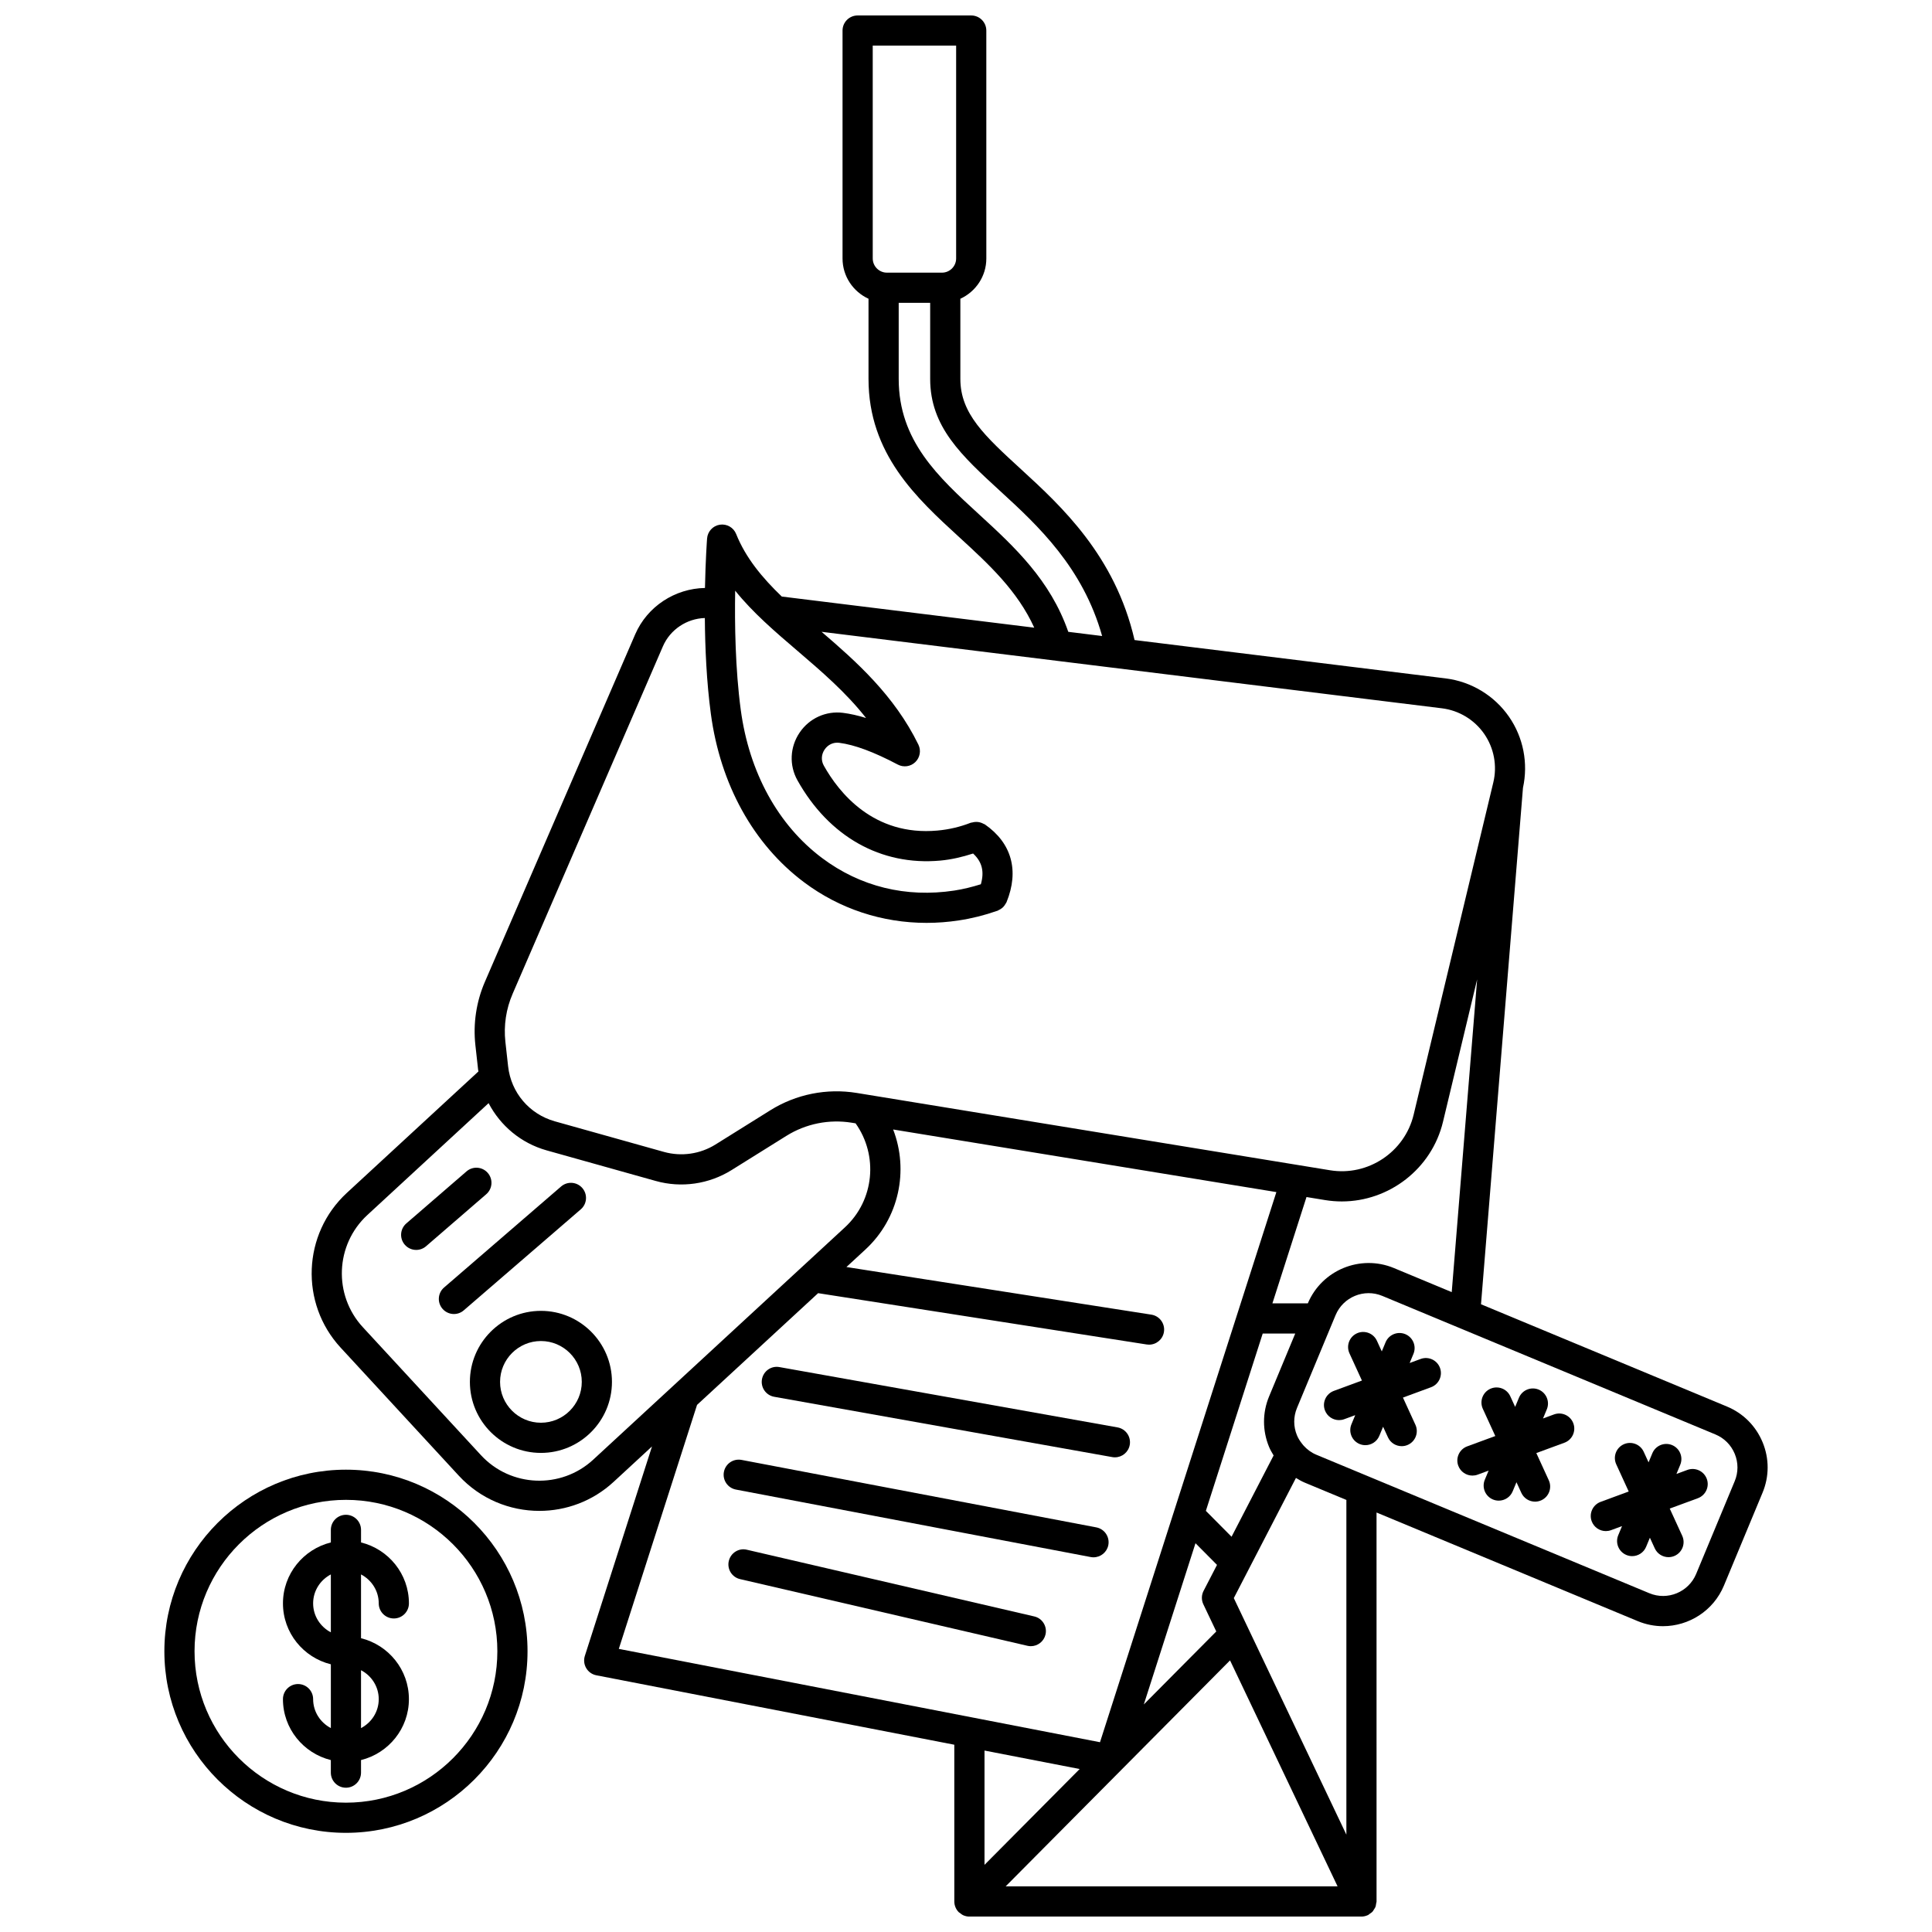 <?xml version="1.0" encoding="UTF-8"?>
<!-- Uploaded to: SVG Repo, www.svgrepo.com, Generator: SVG Repo Mixer Tools -->
<svg width="800px" height="800px" version="1.1" viewBox="144 144 512 512" xmlns="http://www.w3.org/2000/svg">
 <defs>
  <clipPath id="a">
   <path d="m226 148.09h387v503.81h-387z"/>
  </clipPath>
 </defs>
 <path d="m298.33 458.85c-1.445-1.676-3.969-1.859-5.637-0.414l-31.012 26.77c-1.672 1.441-1.855 3.965-0.414 5.637 0.793 0.914 1.906 1.387 3.027 1.387 0.922 0 1.855-0.32 2.609-0.973l31.012-26.77c1.672-1.438 1.855-3.965 0.414-5.637z"/>
 <path d="m349.16 514.16 89.598 15.984c0.238 0.043 0.477 0.062 0.707 0.062 1.902 0 3.586-1.359 3.93-3.293 0.387-2.176-1.059-4.25-3.234-4.637l-89.598-15.984c-2.195-0.406-4.25 1.059-4.637 3.234-0.383 2.168 1.062 4.242 3.234 4.633z"/>
 <path d="m437.72 553.45c0.41-2.168-1.012-4.258-3.18-4.676l-94.023-17.883c-2.184-0.406-4.262 1.012-4.676 3.184-0.41 2.168 1.012 4.258 3.18 4.676l94.023 17.883c0.25 0.047 0.504 0.07 0.75 0.07 1.887-0.004 3.562-1.34 3.926-3.254z"/>
 <path d="m418.08 572.37-76.145-17.672c-2.156-0.531-4.297 0.84-4.797 2.992-0.5 2.148 0.84 4.297 2.992 4.793l76.145 17.668c0.305 0.074 0.609 0.105 0.906 0.105 1.82 0 3.461-1.25 3.891-3.094 0.496-2.148-0.84-4.301-2.992-4.793z"/>
 <path d="m273.27 454.84c-1.445-1.668-3.969-1.855-5.637-0.41l-15.953 13.789c-1.672 1.445-1.855 3.969-0.41 5.641 0.793 0.914 1.906 1.383 3.027 1.383 0.922 0 1.855-0.32 2.609-0.973l15.953-13.789c1.672-1.441 1.855-3.969 0.41-5.641z"/>
 <path d="m244.37 568.91c0 2.211 1.793 4 4 4 2.207 0 4-1.789 4-4 0-7.816-5.422-14.348-12.691-16.148v-3.328c0-2.211-1.793-4-4-4s-4 1.789-4 4v3.328c-7.266 1.805-12.691 8.332-12.691 16.148s5.422 14.348 12.691 16.148v16.902c-2.773-1.457-4.695-4.332-4.695-7.672 0-2.211-1.793-4-4-4s-4 1.789-4 4c0 7.816 5.422 14.348 12.691 16.148v3.328c0 2.211 1.793 4 4 4s4-1.789 4-4v-3.328c7.266-1.805 12.691-8.332 12.691-16.148s-5.422-14.348-12.691-16.148v-16.902c2.777 1.453 4.695 4.328 4.695 7.672zm-17.387 0c0-3.344 1.918-6.219 4.695-7.672v15.344c-2.773-1.453-4.695-4.328-4.695-7.672zm17.387 25.383c0 3.344-1.918 6.219-4.695 7.672v-15.344c2.777 1.453 4.695 4.328 4.695 7.672z"/>
 <path d="m235.68 533.48c-26.535 0-48.121 21.586-48.121 48.121s21.586 48.121 48.121 48.121c26.535 0 48.121-21.586 48.121-48.121s-21.59-48.121-48.121-48.121zm0 88.246c-22.125 0-40.125-18-40.125-40.125s18-40.125 40.125-40.125 40.125 18 40.125 40.125-18.004 40.125-40.125 40.125z"/>
 <g clip-path="url(#a)">
  <path d="m611.11 526.22c-1.781-4.312-5.133-7.68-9.449-9.473l-65.18-27.105 11.121-136.86c1.43-6.512 0.105-13.355-3.703-18.844-3.894-5.617-10.02-9.32-16.805-10.156l-82.426-10.164c-5.144-22.359-19.445-35.512-30.043-45.227-9.707-8.902-16.121-14.777-16.121-23.98v-21.238c4.047-1.859 6.883-5.93 6.883-10.668l-0.004-60.406c0-2.211-1.793-4-4-4h-30.102c-2.207 0-4 1.789-4 4v60.406c0 4.738 2.832 8.809 6.883 10.668v21.238c0 19.918 12.773 31.625 24.047 41.949 7.918 7.254 15.426 14.211 19.875 23.98l-66.906-8.25c-5.168-4.969-9.547-10.223-12.094-16.574-0.691-1.727-2.473-2.746-4.324-2.465-1.836 0.281-3.238 1.797-3.379 3.652-0.035 0.461-0.41 5.641-0.559 13.113-7.926 0.141-15.285 4.879-18.492 12.293l-39.832 92.09c-2.281 5.273-3.152 11.082-2.516 16.793l0.719 6.473c0.02 0.164 0.066 0.316 0.09 0.477l-34.871 32.184c-11.758 10.855-12.5 29.254-1.648 41.016l31.316 33.934c5.715 6.191 13.52 9.324 21.344 9.324 7.043 0 14.102-2.543 19.672-7.68l10.184-9.402-17.797 55.508c-0.348 1.086-0.215 2.273 0.367 3.258s1.555 1.672 2.68 1.887l94.859 18.398 0.004 41.543v0.008c0 0.52 0.105 1.039 0.309 1.531 0.203 0.488 0.496 0.926 0.867 1.297 0.004 0.004 0.004 0.004 0.004 0.008 0.082 0.082 0.191 0.113 0.285 0.188 0.309 0.262 0.633 0.508 1.008 0.664 0.488 0.199 1.008 0.309 1.527 0.309h103.9c0.004 0 0.012-0.004 0.016-0.004 0.578-0.004 1.121-0.141 1.621-0.363 0.027-0.012 0.055-0.004 0.078-0.02 0.188-0.09 0.312-0.246 0.48-0.359 0.242-0.164 0.496-0.309 0.695-0.52 0.18-0.188 0.293-0.414 0.43-0.637 0.137-0.215 0.293-0.414 0.387-0.656 0.109-0.277 0.129-0.566 0.172-0.859 0.031-0.195 0.117-0.375 0.117-0.578l-0.004-103.09 69.223 28.785c2.188 0.906 4.453 1.34 6.684 1.34 6.852 0 13.371-4.059 16.16-10.77l10.219-24.578c1.805-4.312 1.812-9.062 0.031-13.383zm-97.711-46.176c-8.879-3.676-19.086 0.512-22.812 9.359l-9.387 0.004 9.035-28.18 4.957 0.812c1.477 0.238 2.945 0.355 4.406 0.355 12.504 0 23.82-8.617 26.812-21.113l9.047-37.734-6.734 82.875zm-33.07 34.008c-1.793 4.309-1.801 9.062-0.02 13.379 0.332 0.809 0.773 1.543 1.211 2.277l-11.145 21.543-6.809-6.856 15.066-46.996h8.621zm-19.512 38.918 5.703 5.742-3.562 6.887c-0.574 1.109-0.598 2.422-0.059 3.555l3.426 7.199-19.199 19.336zm9.156 31.047 28.5 59.891h-87.965zm-94.691-427.93h22.105v56.406c0 2.078-1.688 3.762-3.762 3.762h-14.578c-2.074 0-3.762-1.688-3.762-3.762zm28.336 124.37c-11.031-10.105-21.453-19.652-21.453-36.055v-20.148h8.34v20.148c0 12.719 8.258 20.289 18.746 29.906 9.812 8.988 21.723 20.07 26.824 38.242l-8.969-1.109c-4.758-13.691-14.242-22.508-23.488-30.984zm-64.789 20.074c4.68 5.824 10.496 10.809 16.52 15.961 6.328 5.418 12.809 10.965 18.168 17.789-2.164-0.672-4.184-1.125-6.106-1.371-4.523-0.566-8.934 1.426-11.512 5.246-2.574 3.812-2.797 8.652-0.566 12.637 8.344 14.918 22.125 22.688 37.82 21.273 2.996-0.27 5.902-0.961 8.727-1.875 2.375 2.199 3.023 4.758 2.055 8.145-2.289 0.711-4.633 1.305-7.035 1.672-12.809 1.945-24.926-1.039-35.047-8.625-11.668-8.75-19.324-22.703-21.547-39.285-1.449-10.828-1.629-22.75-1.477-31.566zm-58.98 106.84 39.832-92.094c1.93-4.461 6.348-7.352 11.109-7.496 0.059 7.812 0.449 16.832 1.594 25.383 2.512 18.73 11.277 34.574 24.676 44.625 9.434 7.074 20.73 10.781 32.488 10.781 2.832 0 5.691-0.215 8.555-0.652 3.445-0.52 6.828-1.371 10.066-2.508 0.016-0.004 0.027-0.008 0.043-0.012 0.051-0.02 0.113-0.031 0.164-0.047 0.078-0.027 0.133-0.094 0.211-0.129 0.34-0.145 0.656-0.332 0.949-0.566 0.121-0.102 0.23-0.195 0.34-0.305 0.23-0.234 0.418-0.504 0.59-0.801 0.07-0.125 0.156-0.227 0.215-0.359 0.016-0.039 0.047-0.066 0.062-0.109 3.398-8.359 1.359-15.68-5.742-20.609-0.109-0.074-0.234-0.09-0.348-0.152-0.238-0.133-0.477-0.234-0.738-0.32-0.246-0.078-0.492-0.137-0.746-0.164-0.242-0.027-0.48-0.027-0.727-0.012-0.281 0.02-0.543 0.062-0.816 0.145-0.125 0.035-0.246 0.016-0.371 0.062-2.801 1.098-5.762 1.797-8.812 2.07-16.969 1.547-26.172-10.133-30.129-17.215-0.754-1.348-0.672-2.938 0.215-4.254 0.891-1.316 2.336-1.977 3.871-1.785 4.074 0.52 9.152 2.406 15.523 5.769 1.531 0.812 3.41 0.543 4.648-0.664 1.242-1.203 1.57-3.07 0.812-4.625-6.398-13.082-16.5-22.043-25.656-29.895l164.39 20.27c4.527 0.559 8.613 3.031 11.211 6.777 2.594 3.746 3.481 8.438 2.414 12.871l-21.113 88.047c-2.371 9.902-12.102 16.379-22.152 14.73l-125.45-20.492c-7.926-1.285-16.047 0.332-22.863 4.582l-14.551 9.082c-4.07 2.539-9.051 3.258-13.676 1.961l-28.902-8.102c-6.75-1.895-11.613-7.617-12.383-14.582l-0.719-6.473c-0.48-4.332 0.18-8.734 1.918-12.734zm21.34 123.47c-8.52 7.852-21.855 7.32-29.715-1.191l-31.316-33.93c-7.863-8.523-7.328-21.855 1.191-29.723l32.133-29.652c3.141 5.996 8.586 10.609 15.398 12.52l28.902 8.102c6.773 1.906 14.094 0.852 20.074-2.875l14.551-9.082c5.172-3.227 11.328-4.457 17.336-3.477l0.992 0.16c6.059 8.527 4.981 20.367-2.824 27.566zm27.535-14.531 32.086-29.609 87.082 13.598c0.207 0.031 0.414 0.047 0.625 0.047 1.934 0 3.637-1.41 3.941-3.383 0.34-2.184-1.152-4.227-3.332-4.57l-80.812-12.621 5.019-4.629c8.961-8.27 11.547-20.992 7.359-31.82l101.56 16.59-46.742 145.79-127.52-24.734zm101.4 96.496-25.219 25.398v-30.289zm70.68 17.395-29.832-62.691 16.469-31.844c0.746 0.453 1.496 0.898 2.316 1.238l11.047 4.594zm102.91-93.668-10.219 24.578c-2.012 4.82-7.578 7.121-12.398 5.109l-88.266-36.707c-1.32-0.547-2.449-1.395-3.379-2.426-0.121-0.176-0.25-0.336-0.398-0.492-0.531-0.676-1.008-1.402-1.344-2.223-0.969-2.34-0.965-4.914 0.008-7.254l9.211-22.16c0-0.004 0.004-0.008 0.004-0.008l1.004-2.41c2.008-4.828 7.57-7.129 12.398-5.109l88.262 36.707c2.34 0.973 4.16 2.797 5.125 5.137 0.969 2.34 0.965 4.918-0.008 7.258z"/>
 </g>
 <path d="m520.48 504.14-2.906 1.07 1.004-2.418c0.848-2.039-0.117-4.379-2.16-5.231-2.039-0.836-4.379 0.117-5.227 2.16l-1.004 2.414-1.293-2.82c-0.922-2.012-3.305-2.887-5.301-1.969-2.008 0.918-2.891 3.289-1.973 5.301l3.305 7.211-7.445 2.742c-2.07 0.766-3.137 3.062-2.371 5.133 0.598 1.617 2.129 2.613 3.75 2.613 0.461 0 0.922-0.078 1.383-0.246l2.906-1.07-1.004 2.418c-0.848 2.039 0.117 4.379 2.16 5.231 0.5 0.207 1.02 0.305 1.531 0.305 1.566 0 3.055-0.922 3.695-2.465l1.004-2.418 1.293 2.816c0.672 1.469 2.125 2.332 3.637 2.332 0.559 0 1.125-0.117 1.664-0.363 2.008-0.918 2.891-3.289 1.973-5.301l-3.305-7.211 7.441-2.742c2.07-0.766 3.137-3.062 2.371-5.133-0.762-2.062-3.051-3.125-5.129-2.359z"/>
 <path d="m555.82 518.84-2.906 1.07 1.008-2.422c0.848-2.039-0.117-4.379-2.16-5.231-2.035-0.836-4.379 0.117-5.227 2.16l-1.004 2.418-1.293-2.816c-0.918-2.008-3.297-2.883-5.301-1.969-2.008 0.918-2.891 3.289-1.973 5.301l3.305 7.211-7.441 2.738c-2.07 0.758-3.137 3.062-2.371 5.133 0.598 1.617 2.125 2.613 3.75 2.613 0.461 0 0.922-0.078 1.383-0.246l2.906-1.07-1.008 2.422c-0.848 2.039 0.117 4.379 2.16 5.231 0.5 0.207 1.02 0.305 1.531 0.305 1.566 0 3.055-0.922 3.695-2.465l1.004-2.418 1.293 2.816c0.672 1.469 2.125 2.332 3.637 2.332 0.559 0 1.125-0.117 1.664-0.363 2.008-0.918 2.891-3.289 1.973-5.301l-3.305-7.211 7.441-2.738c2.07-0.758 3.137-3.062 2.371-5.133-0.758-2.07-3.051-3.129-5.133-2.367z"/>
 <path d="m591.18 533.54-2.906 1.07 1.004-2.418c0.848-2.039-0.117-4.379-2.16-5.231-2.039-0.84-4.379 0.121-5.227 2.16l-1.004 2.418-1.293-2.816c-0.922-2.008-3.305-2.883-5.301-1.969-2.008 0.918-2.891 3.289-1.973 5.301l3.305 7.211-7.441 2.742c-2.07 0.766-3.137 3.062-2.371 5.133 0.598 1.617 2.129 2.613 3.75 2.613 0.461 0 0.922-0.078 1.383-0.246l2.906-1.07-1.004 2.418c-0.848 2.039 0.117 4.379 2.16 5.231 0.5 0.207 1.02 0.305 1.531 0.305 1.566 0 3.055-0.922 3.695-2.465l1.004-2.414 1.293 2.82c0.672 1.469 2.125 2.332 3.637 2.332 0.559 0 1.125-0.117 1.664-0.363 2.008-0.918 2.891-3.289 1.973-5.301l-3.305-7.211 7.445-2.742c2.07-0.766 3.137-3.062 2.371-5.133-0.766-2.07-3.055-3.129-5.137-2.375z"/>
 <path d="m287.35 491.39c-10.379 0-18.824 8.445-18.824 18.824s8.445 18.82 18.824 18.82 18.824-8.441 18.824-18.82-8.445-18.824-18.824-18.824zm0 29.648c-5.969 0-10.828-4.859-10.828-10.824 0-5.969 4.859-10.828 10.828-10.828s10.828 4.859 10.828 10.828c0 5.973-4.856 10.824-10.828 10.824z"/>
</svg>